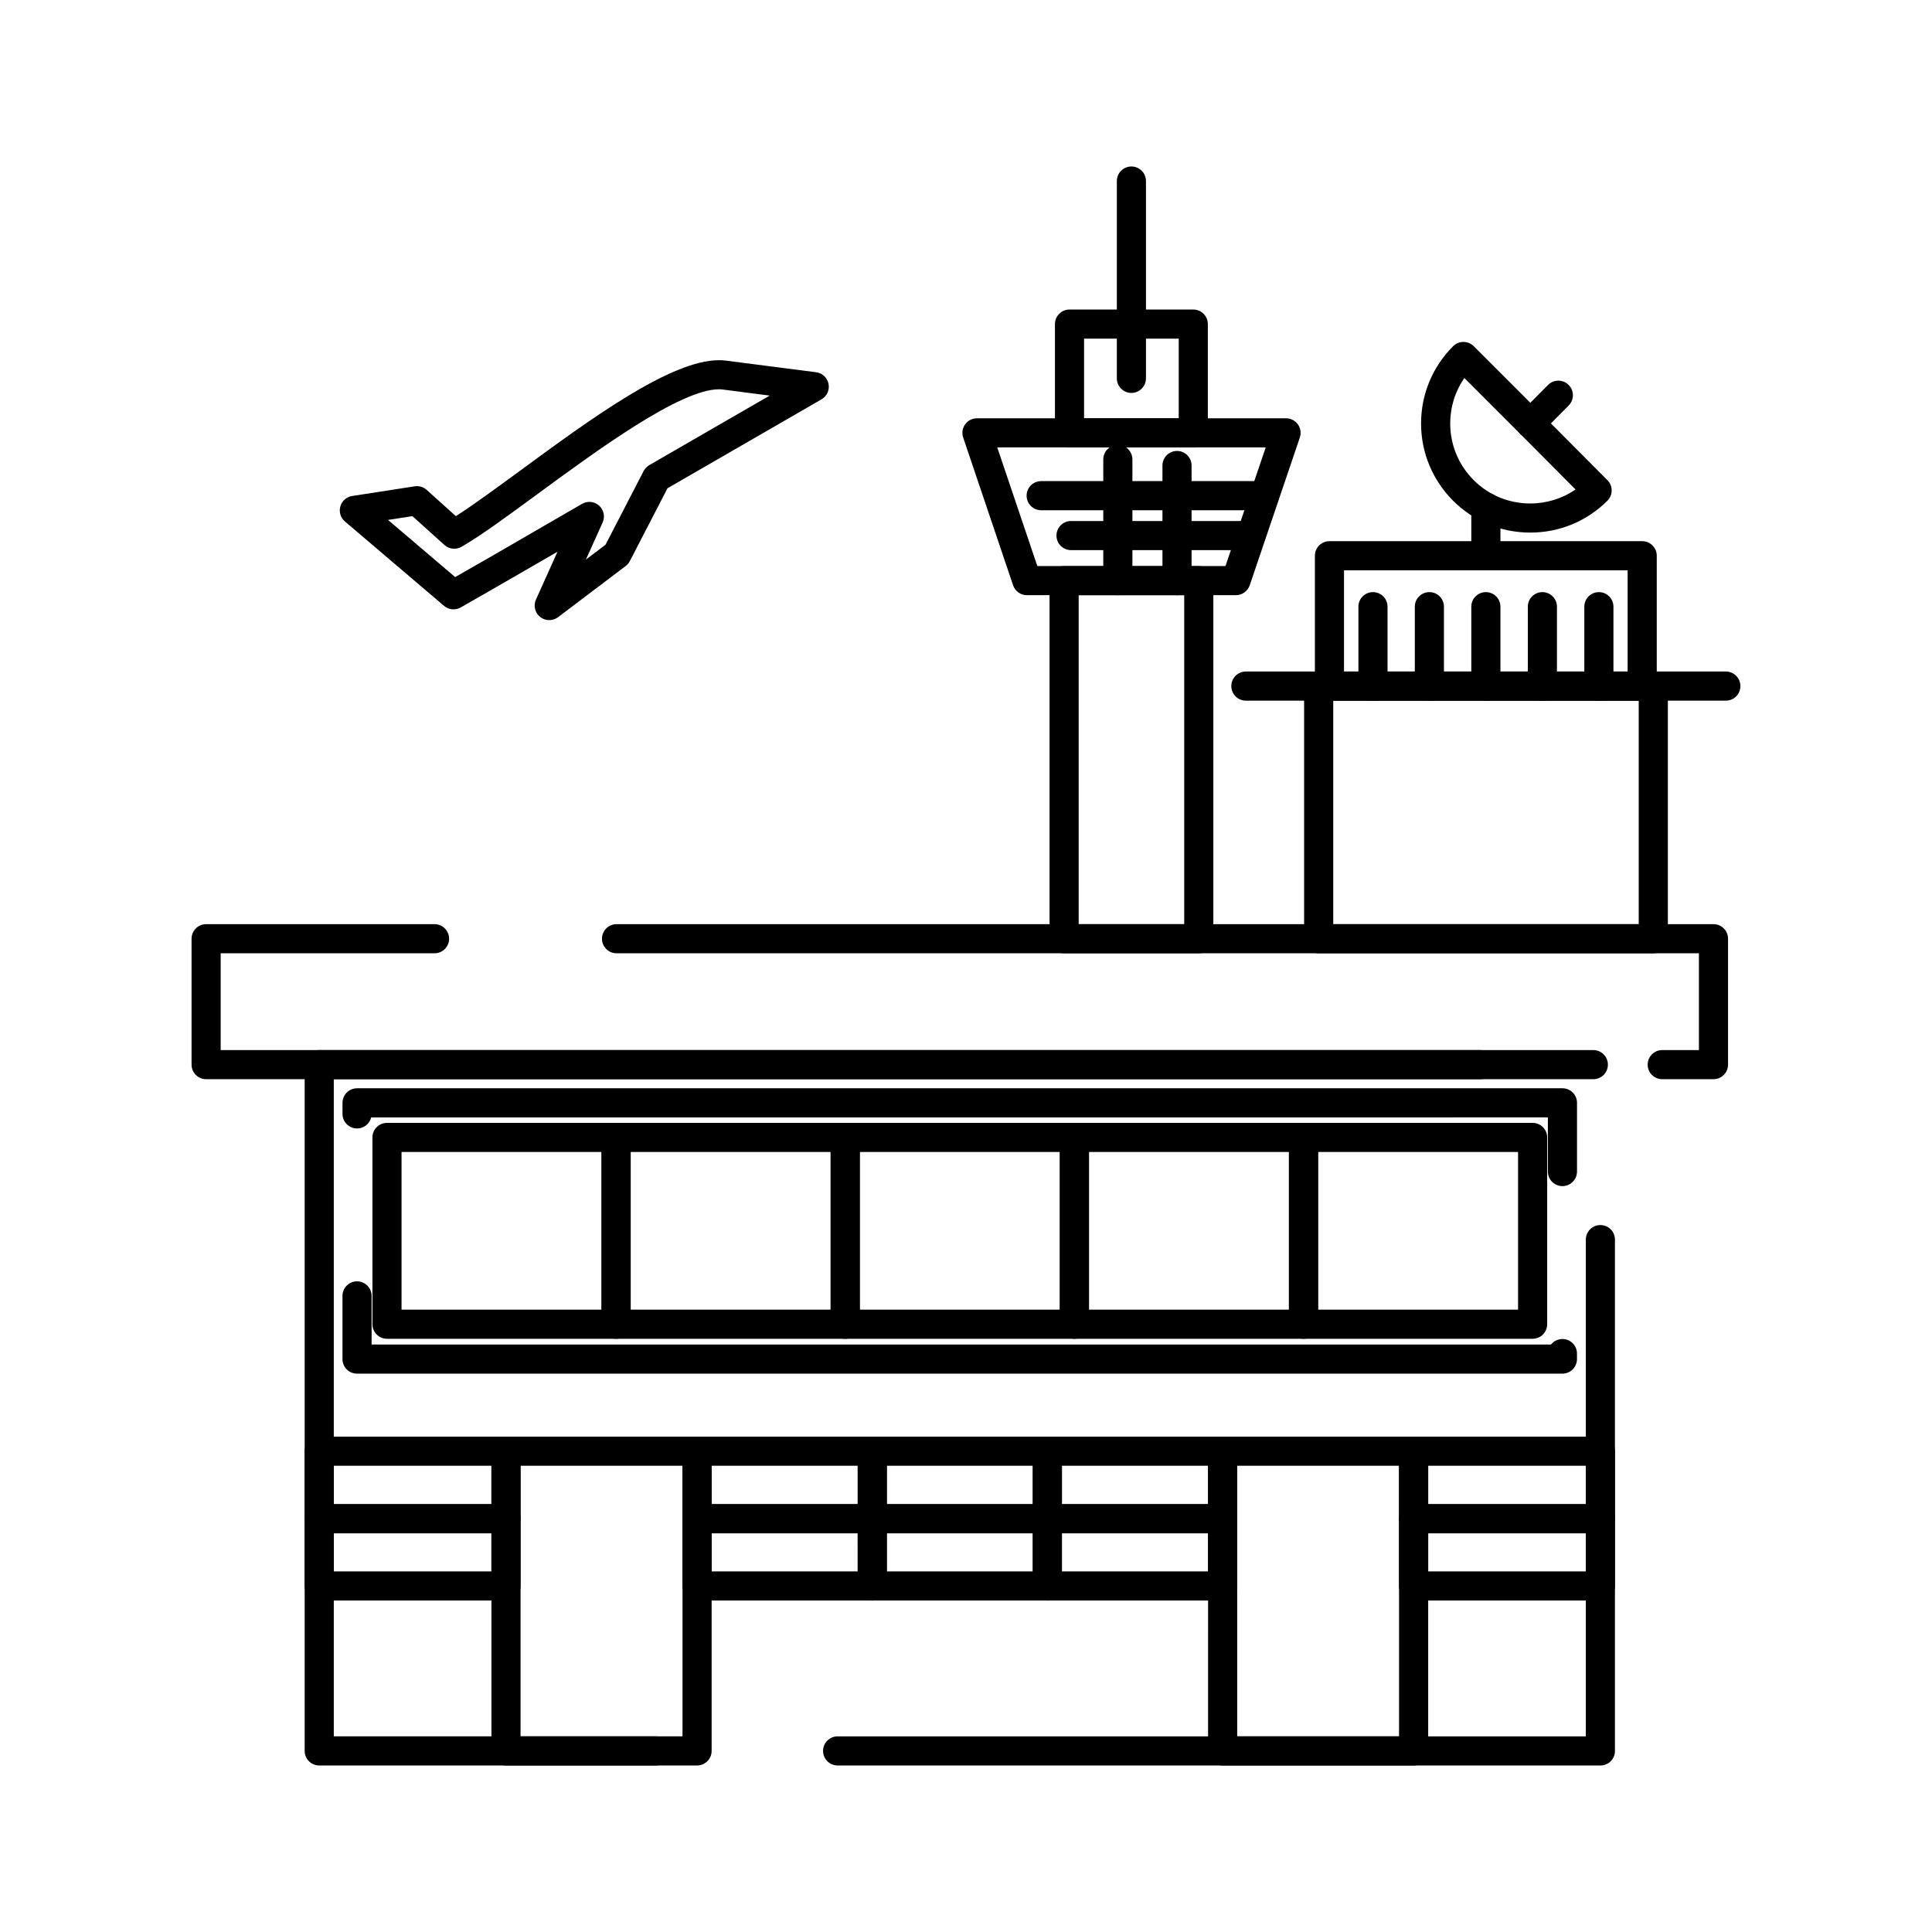 <?xml version="1.0" encoding="UTF-8"?>
<!-- Uploaded to: SVG Repo, www.svgrepo.com, Generator: SVG Repo Mixer Tools -->
<svg fill="#000000" width="800px" height="800px" version="1.1" viewBox="144 144 512 512" xmlns="http://www.w3.org/2000/svg">
 <g>
  <path d="m568.12 611.87h-202.14c-2.133 0-3.859-1.727-3.859-3.859 0-2.133 1.727-3.859 3.859-3.859h198.28v-131.64c0-2.133 1.727-3.859 3.859-3.859 2.133 0 3.859 1.727 3.859 3.859v135.51c0 2.129-1.727 3.856-3.859 3.856zm-250.38 0h-89.141c-2.133 0-3.859-1.727-3.859-3.859v-181.87c0-2.133 1.727-3.859 3.859-3.859h337.65c2.133 0 3.859 1.727 3.859 3.859s-1.727 3.859-3.859 3.859h-333.79v174.15h85.281c2.133 0 3.859 1.727 3.859 3.859 0 2.133-1.727 3.859-3.859 3.859z"/>
  <path d="m598.09 430h-13.582c-2.133 0-3.859-1.727-3.859-3.859s1.727-3.859 3.859-3.859h9.723v-25.652h-286.84c-2.133 0-3.859-1.727-3.859-3.859 0-2.129 1.727-3.859 3.859-3.859h290.7c2.133 0 3.859 1.727 3.859 3.859v33.371c0 2.133-1.727 3.859-3.859 3.859zm-61.816 0h-337.65c-2.133 0-3.859-1.727-3.859-3.859v-33.371c0-2.133 1.727-3.859 3.859-3.859h60.535c2.133 0 3.859 1.727 3.859 3.859 0 2.129-1.727 3.859-3.859 3.859h-56.676v25.652h333.79c2.129 0 3.859 1.727 3.859 3.859s-1.73 3.859-3.859 3.859z"/>
  <path d="m328.73 611.87h-50.637c-2.133 0-3.859-1.727-3.859-3.859v-79.422c0-2.133 1.727-3.859 3.859-3.859h50.637c2.133 0 3.859 1.727 3.859 3.859v79.426c0 2.129-1.73 3.856-3.859 3.856zm-46.777-7.719h42.918v-71.707h-42.918z"/>
  <path d="m518.62 611.87h-50.609c-2.129 0-3.859-1.727-3.859-3.859l0.004-79.422c0-2.133 1.727-3.859 3.859-3.859h50.609c2.133 0 3.859 1.727 3.859 3.859v79.426c-0.004 2.129-1.73 3.856-3.863 3.856zm-46.75-7.719h42.891v-71.707h-42.891z"/>
  <path d="m375.16 550.34h-46.426c-2.133 0-3.859-1.727-3.859-3.859v-17.895c0-2.133 1.727-3.859 3.859-3.859h46.426c2.133 0 3.859 1.727 3.859 3.859v17.898c0 2.129-1.727 3.856-3.859 3.856zm-42.566-7.719h38.711v-10.18h-38.711z"/>
  <path d="m421.56 550.34h-46.402c-2.133 0-3.859-1.727-3.859-3.859l0.004-17.895c0-2.133 1.727-3.859 3.859-3.859h46.402c2.133 0 3.859 1.727 3.859 3.859v17.898c-0.004 2.129-1.734 3.856-3.863 3.856zm-42.543-7.719h38.684v-10.18h-38.684z"/>
  <path d="m468.01 550.34h-46.453c-2.129 0-3.859-1.727-3.859-3.859v-17.895c0-2.133 1.727-3.859 3.859-3.859h46.453c2.133 0 3.859 1.727 3.859 3.859v17.898c0 2.129-1.727 3.856-3.859 3.856zm-42.594-7.719h38.738v-10.18h-38.738z"/>
  <path d="m375.16 568.16h-46.426c-2.133 0-3.859-1.727-3.859-3.859v-17.816c0-2.129 1.727-3.859 3.859-3.859h46.426c2.133 0 3.859 1.727 3.859 3.859v17.816c0 2.133-1.727 3.859-3.859 3.859zm-42.566-7.715h38.711l-0.004-10.102h-38.711z"/>
  <path d="m421.56 568.16h-46.402c-2.133 0-3.859-1.727-3.859-3.859v-17.816c0-2.129 1.727-3.859 3.859-3.859h46.402c2.133 0 3.859 1.727 3.859 3.859v17.816c0 2.133-1.73 3.859-3.859 3.859zm-42.543-7.715h38.684v-10.102h-38.684z"/>
  <path d="m468.01 568.16h-46.453c-2.129 0-3.859-1.727-3.859-3.859v-17.816c0-2.129 1.727-3.859 3.859-3.859h46.453c2.133 0 3.859 1.727 3.859 3.859v17.816c0 2.133-1.727 3.859-3.859 3.859zm-42.594-7.715h38.738v-10.102h-38.738z"/>
  <path d="m568.12 550.34h-49.496c-2.133 0-3.859-1.727-3.859-3.859v-17.895c0-2.133 1.727-3.859 3.859-3.859h49.496c2.133 0 3.859 1.727 3.859 3.859v17.898c0 2.129-1.727 3.856-3.859 3.856zm-45.637-7.719h41.777v-10.18h-41.777z"/>
  <path d="m568.12 568.16h-49.496c-2.133 0-3.859-1.727-3.859-3.859v-17.816c0-2.129 1.727-3.859 3.859-3.859h49.496c2.133 0 3.859 1.727 3.859 3.859v17.816c0 2.133-1.727 3.859-3.859 3.859zm-45.637-7.715h41.777v-10.102h-41.777z"/>
  <path d="m278.09 550.34h-49.496c-2.133 0-3.859-1.727-3.859-3.859v-17.895c0-2.133 1.727-3.859 3.859-3.859h49.496c2.133 0 3.859 1.727 3.859 3.859v17.898c0 2.129-1.727 3.856-3.859 3.856zm-45.637-7.719h41.777v-10.18h-41.777z"/>
  <path d="m278.09 568.16h-49.496c-2.133 0-3.859-1.727-3.859-3.859v-17.816c0-2.129 1.727-3.859 3.859-3.859h49.496c2.133 0 3.859 1.727 3.859 3.859v17.816c0 2.133-1.727 3.859-3.859 3.859zm-45.637-7.715h41.777v-10.102h-41.777z"/>
  <path d="m558.06 508.03h-319.44c-2.133 0-3.859-1.727-3.859-3.859v-16.746c0-2.129 1.727-3.859 3.859-3.859s3.859 1.727 3.859 3.859v12.887l312.55 0.004c0.707-0.891 1.801-1.465 3.027-1.465 2.133 0 3.859 1.727 3.859 3.859v1.465c-0.004 2.129-1.73 3.856-3.863 3.856zm0-49.699c-2.129 0-3.859-1.727-3.859-3.859v-14.352l-311.83 0.004c-0.418 1.684-1.934 2.93-3.746 2.93-2.133 0-3.859-1.727-3.859-3.859v-2.93c0-2.129 1.727-3.859 3.859-3.859h319.44c2.133 0 3.859 1.727 3.859 3.859v18.207c-0.004 2.133-1.73 3.859-3.863 3.859z"/>
  <path d="m307.27 498.79h-60.715c-2.133 0-3.859-1.727-3.859-3.859v-49.496c0-2.133 1.727-3.859 3.859-3.859h60.715c2.133 0 3.859 1.727 3.859 3.859v49.496c0 2.129-1.727 3.859-3.859 3.859zm-56.855-7.719h52.996v-41.781h-52.996z"/>
  <path d="m367.99 498.79h-60.715c-2.133 0-3.859-1.727-3.859-3.859v-49.496c0-2.133 1.727-3.859 3.859-3.859h60.715c2.133 0 3.859 1.727 3.859 3.859v49.496c0 2.129-1.727 3.859-3.859 3.859zm-56.855-7.719h52.996v-41.781h-52.996z"/>
  <path d="m428.73 498.79h-60.742c-2.133 0-3.859-1.727-3.859-3.859v-49.496c0-2.133 1.727-3.859 3.859-3.859h60.742c2.133 0 3.859 1.727 3.859 3.859v49.496c0 2.129-1.727 3.859-3.859 3.859zm-56.879-7.719h53.023v-41.781h-53.023z"/>
  <path d="m489.44 498.79h-60.715c-2.133 0-3.859-1.727-3.859-3.859v-49.496c0-2.133 1.727-3.859 3.859-3.859h60.715c2.133 0 3.859 1.727 3.859 3.859v49.496c0 2.129-1.727 3.859-3.859 3.859zm-56.855-7.719h52.996v-41.781h-52.996z"/>
  <path d="m550.16 498.79h-60.715c-2.129 0-3.859-1.727-3.859-3.859v-49.496c0-2.133 1.727-3.859 3.859-3.859h60.715c2.129 0 3.859 1.727 3.859 3.859v49.496c0 2.129-1.73 3.859-3.859 3.859zm-56.855-7.719h52.996v-41.781h-52.996z"/>
  <path d="m461.69 396.63h-35.688c-2.133 0-3.859-1.727-3.859-3.859v-94.895c0-2.133 1.727-3.859 3.859-3.859h35.688c2.133 0 3.859 1.727 3.859 3.859v94.895c0 2.133-1.73 3.859-3.859 3.859zm-31.828-7.719h27.969v-87.176h-27.969z"/>
  <path d="m471.53 301.73h-55.395c-1.656 0-3.125-1.055-3.656-2.625l-13.227-39.16c-0.398-1.18-0.203-2.477 0.52-3.484 0.727-1.008 1.891-1.609 3.137-1.609h81.906c1.242 0 2.41 0.598 3.137 1.609 0.723 1.012 0.918 2.309 0.52 3.488l-13.281 39.16c-0.539 1.57-2.008 2.621-3.66 2.621zm-52.625-7.715h49.859l10.664-31.445h-71.145z"/>
  <path d="m460.23 262.57h-32.801c-2.133 0-3.859-1.727-3.859-3.859v-28.82c0-2.133 1.727-3.859 3.859-3.859h32.801c2.133 0 3.859 1.727 3.859 3.859v28.82c0 2.133-1.727 3.859-3.859 3.859zm-28.941-7.719h25.086v-21.102h-25.086z"/>
  <path d="m443.83 248.13c-2.133 0-3.859-1.727-3.859-3.859l0.004-52.289c0-2.133 1.727-3.859 3.859-3.859 2.129 0 3.859 1.727 3.859 3.859v52.285c-0.004 2.133-1.73 3.863-3.863 3.863z"/>
  <path d="m479.1 279.22h-59.18c-2.129 0-3.859-1.727-3.859-3.859 0-2.129 1.727-3.859 3.859-3.859h59.18c2.129 0 3.859 1.727 3.859 3.859 0 2.129-1.727 3.859-3.859 3.859z"/>
  <path d="m475.29 289.79h-47.457c-2.133 0-3.859-1.727-3.859-3.859 0-2.133 1.727-3.859 3.859-3.859h47.457c2.133 0 3.859 1.727 3.859 3.859 0 2.129-1.73 3.859-3.859 3.859z"/>
  <path d="m440.24 301.73c-2.133 0-3.859-1.727-3.859-3.859v-32.113c0-2.133 1.727-3.859 3.859-3.859 2.129 0 3.859 1.727 3.859 3.859v32.117c-0.004 2.129-1.73 3.856-3.859 3.856z"/>
  <path d="m455.92 301.73c-2.133 0-3.859-1.727-3.859-3.859v-30.504c0-2.133 1.727-3.859 3.859-3.859s3.859 1.727 3.859 3.859v30.504c0 2.133-1.727 3.859-3.859 3.859z"/>
  <path d="m582.14 396.63h-88.676c-2.133 0-3.859-1.727-3.859-3.859v-66.953c0-2.133 1.727-3.859 3.859-3.859h88.676c2.133 0 3.859 1.727 3.859 3.859v66.953c-0.004 2.133-1.73 3.859-3.859 3.859zm-84.82-7.719h80.957v-59.234h-80.957z"/>
  <path d="m601.37 329.68h-127.2c-2.133 0-3.859-1.727-3.859-3.859 0-2.133 1.727-3.859 3.859-3.859h127.2c2.129 0 3.859 1.727 3.859 3.859 0 2.133-1.727 3.859-3.859 3.859z"/>
  <path d="m579.2 329.68h-82.883c-2.129 0-3.859-1.727-3.859-3.859v-34.543c0-2.133 1.727-3.859 3.859-3.859h82.883c2.133 0 3.859 1.727 3.859 3.859v34.543c0 2.133-1.73 3.859-3.859 3.859zm-79.023-7.715h75.164v-26.824h-75.164z"/>
  <path d="m507.85 329.68c-2.129 0-3.859-1.727-3.859-3.859v-21.043c0-2.133 1.727-3.859 3.859-3.859 2.133 0 3.859 1.727 3.859 3.859v21.043c0 2.133-1.727 3.859-3.859 3.859z"/>
  <path d="m522.8 329.68c-2.133 0-3.859-1.727-3.859-3.859v-21.043c0-2.133 1.727-3.859 3.859-3.859 2.133 0 3.859 1.727 3.859 3.859v21.043c0 2.133-1.727 3.859-3.859 3.859z"/>
  <path d="m537.77 329.68c-2.129 0-3.859-1.727-3.859-3.859v-21.043c0-2.133 1.727-3.859 3.859-3.859 2.133 0 3.859 1.727 3.859 3.859v21.043c0 2.133-1.73 3.859-3.859 3.859z"/>
  <path d="m552.75 329.68c-2.133 0-3.859-1.727-3.859-3.859v-21.043c0-2.133 1.727-3.859 3.859-3.859 2.129 0 3.859 1.727 3.859 3.859v21.043c0 2.133-1.73 3.859-3.859 3.859z"/>
  <path d="m567.72 329.68c-2.129 0-3.859-1.727-3.859-3.859v-21.043c0-2.133 1.73-3.859 3.859-3.859 2.133 0 3.859 1.727 3.859 3.859v21.043c0 2.133-1.73 3.859-3.859 3.859z"/>
  <path d="m549.53 285.14c-7.731 0-14.988-2.996-20.438-8.441-5.477-5.484-8.492-12.754-8.492-20.477 0-7.723 3.016-14.992 8.488-20.473 0.723-0.723 1.707-1.133 2.731-1.133h0.004c1.023 0 2.004 0.406 2.731 1.129l17.75 17.746 17.68 17.758c1.5 1.508 1.496 3.949-0.008 5.453-5.457 5.441-12.715 8.438-20.445 8.438zm-17.461-40.965c-2.438 3.523-3.75 7.688-3.75 12.047 0 5.664 2.215 11 6.231 15.023 3.988 3.984 9.309 6.18 14.98 6.18 4.359 0 8.512-1.297 12.012-3.707l-14.707-14.773z"/>
  <path d="m537.77 295.14c-2.129 0-3.859-1.727-3.859-3.859v-12.902c0-2.133 1.727-3.859 3.859-3.859 2.133 0 3.859 1.727 3.859 3.859v12.902c0 2.129-1.73 3.859-3.859 3.859z"/>
  <path d="m549.57 260.08c-0.98 0-1.961-0.371-2.715-1.117-1.512-1.5-1.527-3.941-0.027-5.457l7.406-7.481c1.5-1.516 3.941-1.527 5.457-0.027 1.516 1.5 1.527 3.941 0.027 5.457l-7.406 7.481c-0.754 0.766-1.75 1.145-2.742 1.145z"/>
  <path d="m289.55 308.34c-0.852 0-1.703-0.281-2.406-0.84-1.379-1.102-1.836-2.996-1.113-4.602l5.711-12.684-17.391 10.039c-2.75 1.574-5.5 3.148-8.266 4.723-1.41 0.805-3.176 0.637-4.41-0.414l-26.27-22.367c-1.148-0.977-1.621-2.539-1.211-3.988 0.41-1.453 1.633-2.531 3.121-2.762l16.586-2.566c1.145-0.176 2.309 0.172 3.172 0.945l7.734 6.957c4.586-2.918 10.668-7.383 17.051-12.062 18.688-13.715 39.871-29.262 52.668-29.262 0.66 0 1.305 0.039 1.918 0.121l23.836 3.074c1.641 0.211 2.965 1.445 3.289 3.07 0.324 1.621-0.422 3.273-1.855 4.102l-40.82 23.57-9.984 19.309c-0.266 0.512-0.641 0.957-1.102 1.305l-17.938 13.566c-0.684 0.504-1.504 0.766-2.32 0.766zm-42.723-26.559 17.793 15.148c1.973-1.125 3.938-2.25 5.902-3.375l3.676-2.102 24.055-13.926c1.449-0.84 3.277-0.648 4.519 0.477 1.242 1.121 1.621 2.922 0.934 4.449l-4.43 9.836 5.188-3.922 10.102-19.535c0.34-0.656 0.859-1.199 1.5-1.57l31.914-18.426-12.516-1.613c-0.289-0.039-0.598-0.055-0.926-0.055-10.27 0-32.137 16.051-48.102 27.766-8.066 5.922-15.031 11.035-20.133 13.977-1.445 0.836-3.266 0.645-4.508-0.473l-8.508-7.652z"/>
 </g>
</svg>